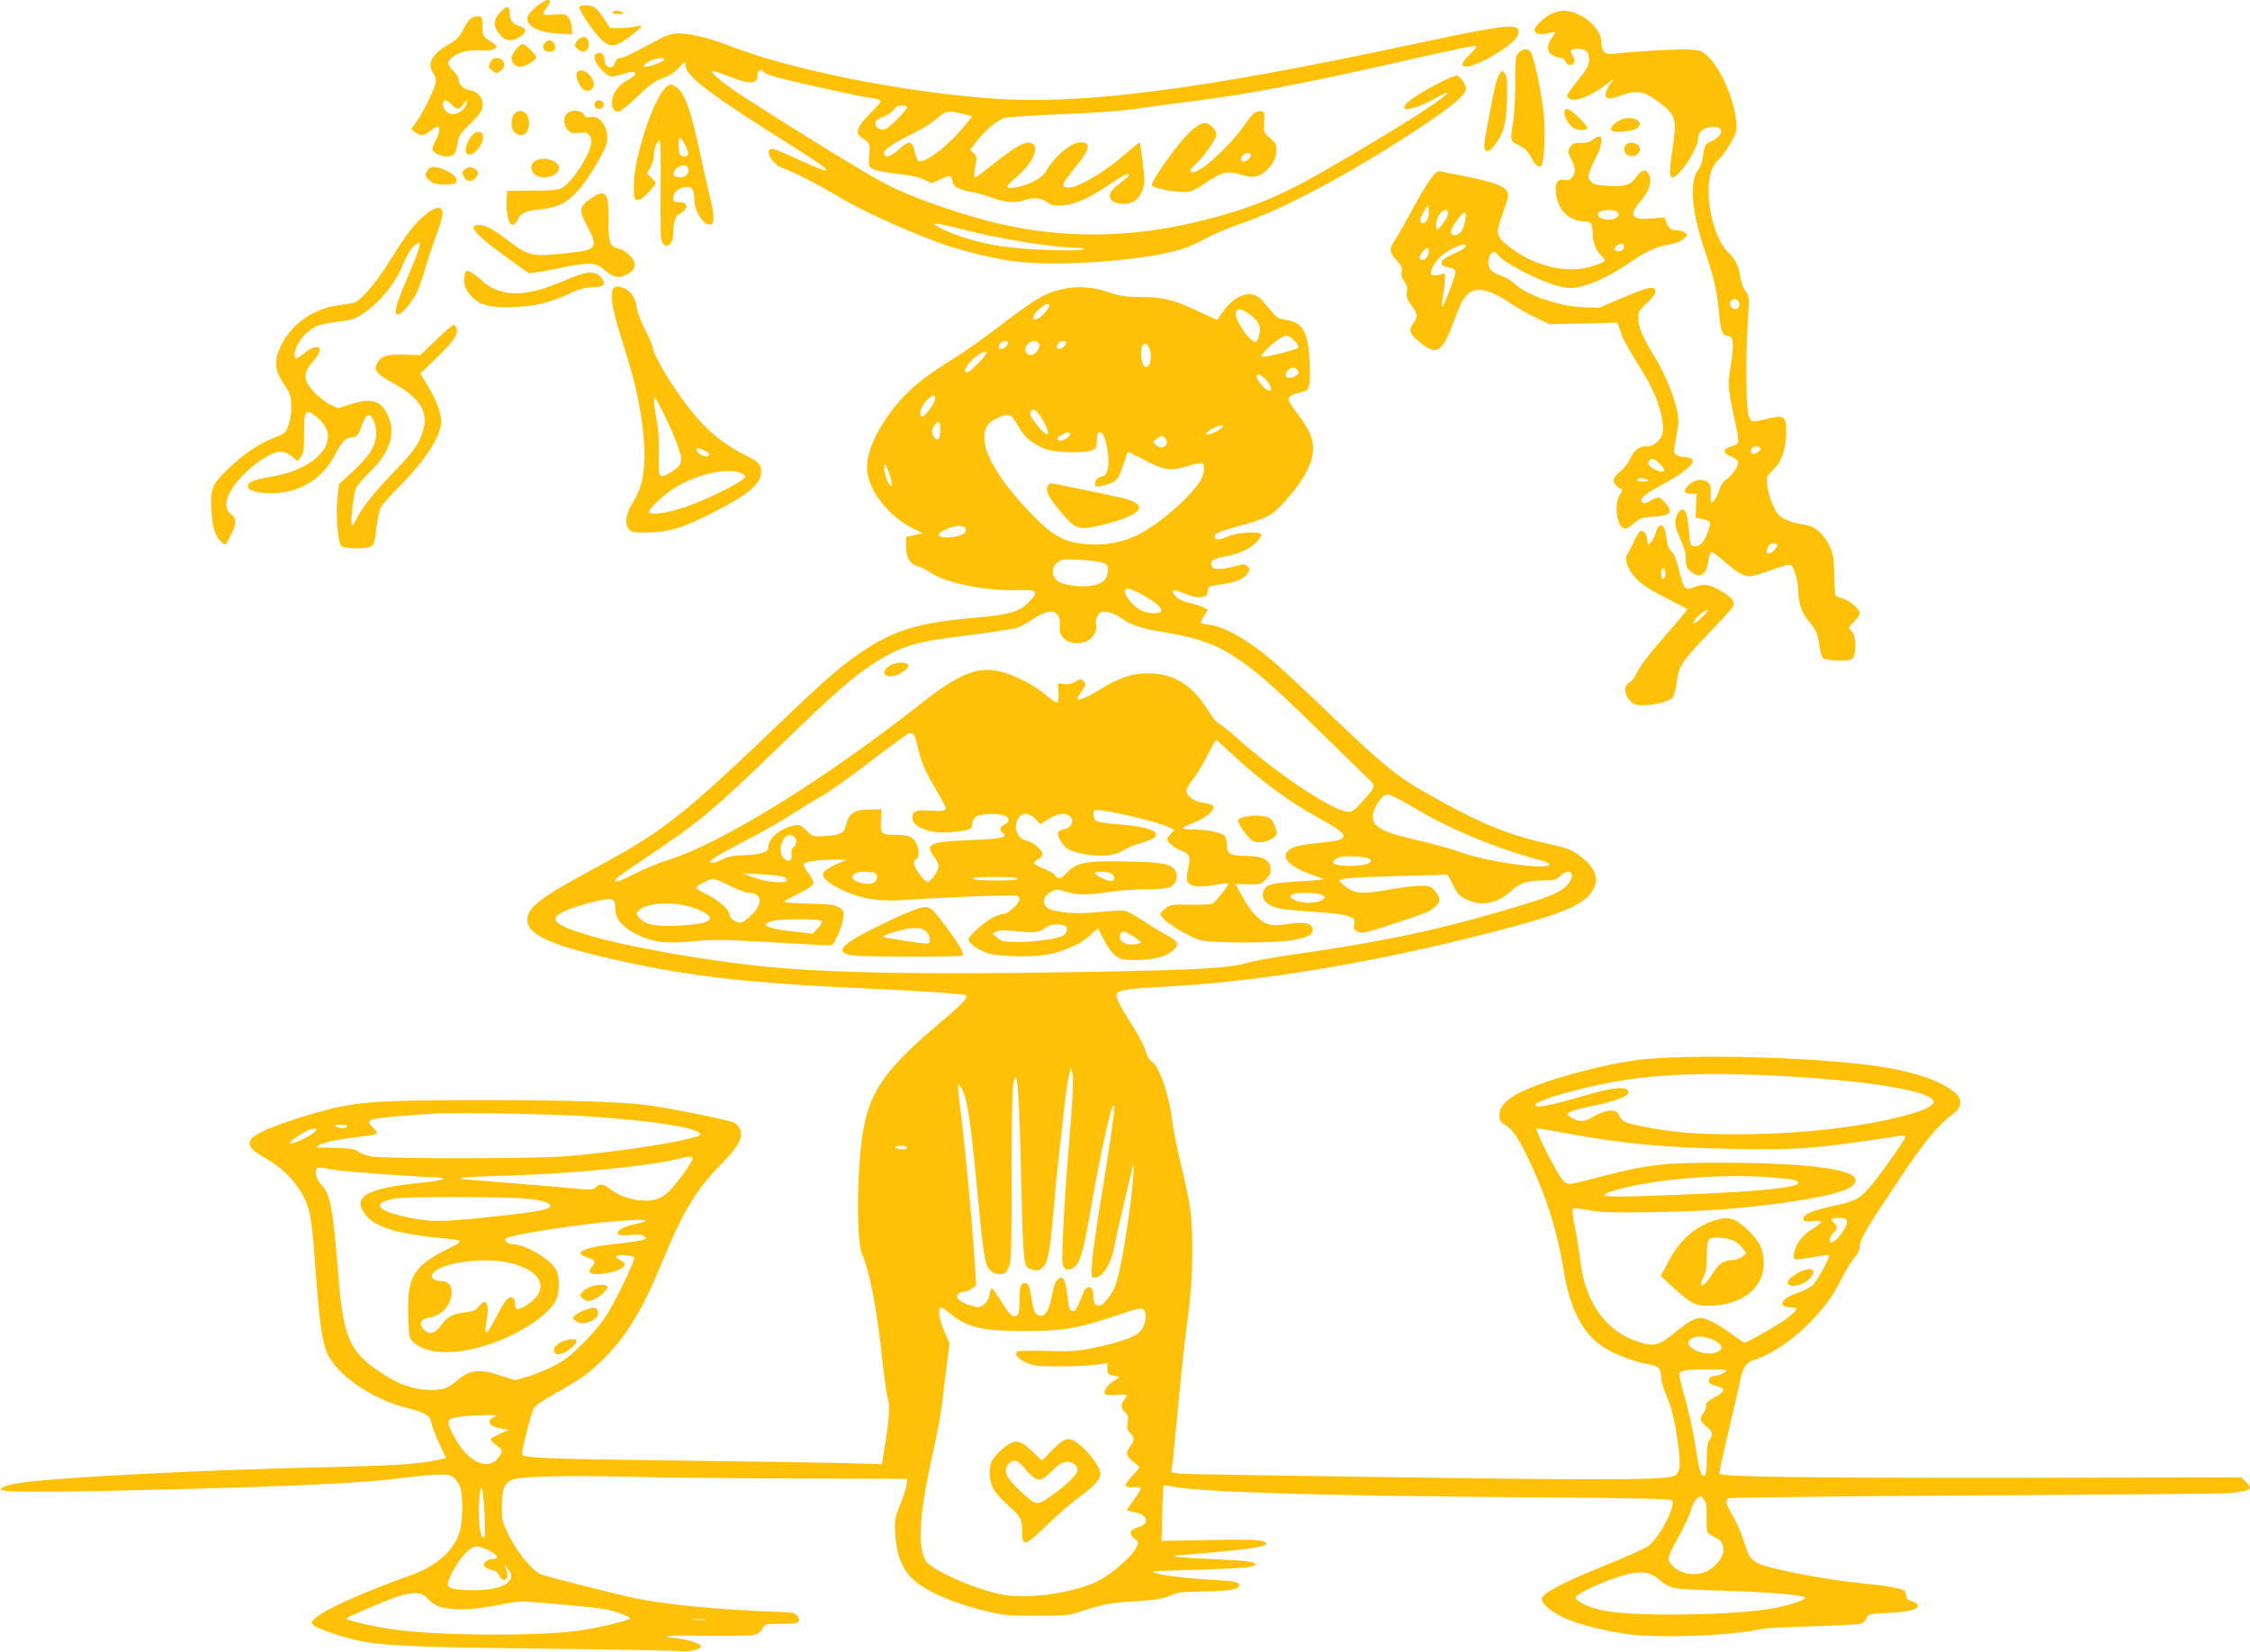 <?xml version="1.0" standalone="no"?>
<!DOCTYPE svg PUBLIC "-//W3C//DTD SVG 20010904//EN"
 "http://www.w3.org/TR/2001/REC-SVG-20010904/DTD/svg10.dtd">
<svg version="1.0" xmlns="http://www.w3.org/2000/svg"
 width="1280pt" height="940pt" viewBox="0 0 1280 940"
 preserveAspectRatio="xMidYMid meet">
<g transform="translate(0,940) scale(0.1,-0.1)"
fill="#ffc107" stroke="none">
<path d="M3080 9383 c-48 -32 -80 -67 -80 -88 0 -49 71 -82 190 -87 l65 -3 -2
39 c-2 22 -11 48 -20 59 -16 17 -27 19 -80 14 -69 -7 -75 -1 -43 40 34 44 18
59 -30 26z"/>
<path d="M3296 9361 c-8 -13 87 -153 129 -190 54 -47 82 -40 191 47 44 35 43
42 -3 31 -21 -5 -61 -9 -90 -9 l-52 0 -35 54 c-19 30 -44 60 -55 65 -24 13
-78 14 -85 2z"/>
<path d="M2848 9333 c-46 -50 -45 -85 5 -140 25 -28 62 -29 105 -3 40 25 39
50 -3 62 -38 10 -55 33 -55 75 0 41 -17 43 -52 6z"/>
<path d="M3485 9330 c-4 -6 9 -10 32 -10 28 0 34 3 23 10 -20 13 -47 13 -55 0z"/>
<path d="M8825 9321 c-38 -17 -95 -72 -95 -91 0 -22 29 -31 70 -20 23 6 44 9
46 7 2 -2 -4 -15 -14 -28 -44 -57 -30 -103 34 -115 24 -4 38 -13 41 -25 6 -23
41 -25 49 -4 4 8 -1 26 -10 40 -19 28 -9 38 36 37 41 -1 58 -19 58 -61 0 -26
-10 -49 -35 -81 -101 -130 -97 -123 -81 -138 29 -29 127 9 230 89 l29 23 -28
-42 c-29 -44 -28 -72 3 -72 10 0 44 9 76 21 78 27 120 19 195 -36 106 -78 113
-102 86 -270 -19 -116 -19 -165 -1 -165 38 0 146 164 146 221 0 35 22 57 65
65 87 16 89 -47 3 -84 -27 -11 -32 -22 -42 -94 -2 -20 -15 -51 -27 -67 -49
-66 -35 -237 37 -449 56 -167 71 -231 83 -360 10 -108 18 -129 54 -134 30 -4
33 -53 12 -175 -17 -101 -16 -117 25 -310 28 -129 27 -130 -20 -143 -50 -13
-52 -36 -5 -56 20 -8 38 -21 41 -28 8 -22 -21 -70 -60 -100 -23 -17 -39 -40
-46 -66 -9 -34 -33 -70 -46 -70 -2 0 -3 23 -2 51 2 40 -2 54 -17 65 -30 22
-72 17 -106 -14 -37 -33 -32 -52 13 -52 l30 0 -3 -67 -4 -68 43 -9 c46 -11 48
-16 30 -67 -20 -60 -47 -90 -77 -87 -25 3 -26 6 -32 78 -8 99 -17 130 -38 130
-21 0 -41 -39 -41 -78 0 -15 14 -56 30 -90 20 -43 30 -79 30 -111 0 -36 5 -52
23 -68 54 -50 93 -31 105 53 4 26 12 49 18 51 6 2 33 -16 60 -40 72 -65 123
-97 155 -97 16 0 72 16 126 36 69 26 101 34 112 27 18 -11 41 -92 41 -146 0
-63 20 -124 54 -164 46 -54 57 -77 66 -145 5 -34 14 -66 20 -72 15 -15 147
-21 164 -7 33 27 26 149 -9 169 -12 6 -8 14 20 42 19 19 35 42 35 51 0 23 -62
76 -99 84 -17 4 -34 12 -38 18 -4 6 -8 59 -8 117 -1 86 -6 115 -24 157 -32 73
-86 120 -148 128 -73 10 -131 34 -151 63 -27 39 -50 103 -58 160 -6 49 -5 51
34 89 47 45 73 118 74 213 1 86 -12 99 -89 81 -113 -26 -108 -26 -124 11 -17
39 -19 334 -5 546 9 129 8 134 -13 163 -12 16 -26 54 -31 84 -10 63 -28 101
-65 135 -64 59 -115 216 -115 350 0 95 18 147 65 190 15 14 43 54 62 88 33 59
35 68 30 125 -12 122 -86 293 -158 363 -37 36 -44 39 -111 42 -66 4 -327 -11
-424 -24 -52 -7 -74 12 -74 66 0 53 -49 116 -119 152 -62 33 -109 35 -166 9z
m1064 -1635 c17 -20 2 -48 -23 -44 -24 3 -34 37 -14 49 18 12 24 11 37 -5z
m126 -835 c8 -14 -37 -43 -48 -32 -15 15 0 41 22 41 11 0 22 -4 26 -9z m95
-553 c0 -16 -31 -48 -47 -48 -16 0 -17 14 -3 41 12 21 50 26 50 7z"/>
<path d="M2683 9298 c-12 -6 -33 -35 -47 -64 -22 -45 -35 -59 -89 -90 -89 -51
-120 -110 -82 -160 8 -10 15 -30 15 -45 0 -29 -63 -162 -109 -229 l-31 -45 21
-17 c29 -24 52 -22 87 7 17 14 35 25 41 25 17 0 13 -36 -9 -77 -11 -21 -20
-43 -20 -50 0 -21 43 -43 82 -43 43 0 51 12 63 85 5 32 18 51 65 95 32 30 64
68 70 84 19 51 -9 100 -64 112 -40 8 -66 31 -66 59 0 12 -13 34 -30 50 -37 36
-38 58 -2 83 39 29 89 39 157 35 42 -3 66 0 79 10 18 13 16 15 -25 43 -43 29
-44 31 -44 85 0 47 -3 54 -20 56 -11 1 -30 -3 -42 -9z m-113 -493 c30 -32 43
-31 65 1 20 32 30 26 14 -9 -11 -25 -47 -47 -76 -47 -25 0 -53 30 -53 57 0 30
21 29 50 -2z"/>
<path d="M8407 9224 c-71 -13 -235 -47 -365 -75 -1212 -259 -1880 -346 -2392
-310 -512 36 -1165 167 -1501 301 -103 41 -225 70 -294 70 -28 0 -62 -10 -101
-31 -169 -90 -208 -109 -225 -109 -11 0 -22 -8 -26 -17 -3 -10 -10 -24 -16
-30 -14 -18 -47 3 -47 30 0 32 -15 50 -36 45 -33 -6 -28 -43 11 -87 46 -50 61
-55 115 -36 92 32 116 9 35 -34 -67 -35 -104 -121 -72 -165 19 -26 43 -12 143
84 61 58 93 82 133 95 34 11 66 31 92 58 39 41 39 41 39 14 0 -59 147 -170
604 -456 247 -155 262 -182 43 -81 -72 34 -139 62 -151 63 -53 5 -6 -88 56
-109 60 -20 213 -99 337 -174 113 -67 340 -171 533 -244 148 -55 350 -104 483
-117 266 -26 734 13 930 77 27 10 86 36 130 60 44 23 134 61 200 84 244 83
630 290 1015 545 180 119 260 186 260 220 0 25 -35 75 -54 75 -20 0 -154 -67
-227 -115 -139 -90 -54 -104 103 -16 114 64 90 33 -47 -59 -134 -90 -517 -319
-690 -413 -202 -110 -401 -182 -667 -241 -385 -86 -772 -80 -1143 18 -193 52
-415 130 -550 196 -103 50 -489 286 -843 515 -102 66 -180 131 -170 140 3 3
46 -10 96 -30 124 -48 162 -45 162 12 0 23 23 32 35 13 3 -5 29 -16 58 -25 67
-20 423 -100 507 -115 125 -21 122 -12 41 -94 -81 -84 -90 -114 -43 -143 40
-26 43 -33 37 -90 -3 -28 -2 -58 1 -67 8 -21 53 -33 168 -46 64 -7 115 -18
143 -32 l43 -21 51 23 c43 20 52 22 60 10 5 -8 9 -20 9 -26 0 -23 40 -45 100
-55 34 -5 90 -21 123 -34 64 -26 137 -32 182 -15 49 18 99 15 132 -10 26 -19
40 -22 90 -18 71 5 145 38 264 118 50 33 95 60 100 60 21 0 6 -20 -40 -53 -57
-42 -71 -70 -45 -98 20 -22 85 -26 124 -6 33 16 60 72 60 121 0 39 -21 207
-27 215 -1 2 -37 -27 -80 -64 -163 -143 -353 -236 -353 -173 0 8 27 47 61 88
91 111 100 150 35 150 -53 0 -152 -84 -197 -167 -11 -19 -37 -40 -73 -58 -60
-29 -146 -45 -146 -27 0 6 25 32 56 58 99 84 136 185 71 192 -35 4 -84 -25
-207 -122 -52 -42 -99 -76 -103 -76 -8 0 -2 61 9 102 3 9 -4 25 -16 36 l-20
19 28 39 c47 64 126 132 168 143 22 6 165 15 319 21 169 6 334 18 415 29 74
11 227 32 340 46 331 42 600 94 1195 228 358 81 415 92 415 82 0 -4 -18 -25
-40 -46 -52 -50 -53 -74 -5 -66 76 12 255 123 277 172 28 62 -18 68 -225 29z
m-4627 -163 c0 -9 -83 -41 -107 -41 -22 0 -4 21 31 36 36 15 76 18 76 5z
m1380 -270 c0 -18 -103 -121 -126 -127 -28 -7 -54 10 -54 36 0 12 15 24 45 35
24 10 51 28 60 41 11 16 25 24 45 24 17 0 30 -4 30 -9z m333 -43 l38 -9 -33
-42 c-89 -114 -232 -227 -271 -214 -7 2 -17 26 -23 53 -13 64 -33 67 -89 15
-48 -44 -85 -54 -85 -22 0 22 56 59 172 116 43 20 97 54 121 75 58 52 70 54
170 28z m-22 -652 c220 -57 522 -105 659 -106 30 0 40 -3 31 -9 -20 -13 -319
-3 -444 15 -130 18 -255 53 -351 98 -93 45 -63 45 105 2z"/>
<path d="M3287 9172 c-22 -25 -21 -38 5 -56 39 -27 71 9 52 58 -8 21 -37 20
-57 -2z"/>
<path d="M3102 9158 c-29 -29 -4 -61 41 -50 30 7 14 62 -18 62 -6 0 -16 -5
-23 -12z"/>
<path d="M2936 9119 c-14 -17 -26 -37 -26 -45 0 -30 21 -54 47 -54 30 0 93 36
93 54 0 15 -62 76 -77 76 -6 0 -23 -14 -37 -31z"/>
<path d="M8640 9100 c-18 -18 -20 -33 -20 -172 0 -84 -5 -182 -11 -218 -19
-113 -19 -112 31 -136 33 -16 51 -33 71 -70 29 -55 53 -67 63 -32 14 54 18
191 7 293 -12 110 -52 299 -71 336 -14 25 -45 24 -70 -1z"/>
<path d="M2788 9044 c-11 -23 -10 -29 11 -45 21 -17 26 -18 45 -6 41 27 27 77
-20 77 -17 0 -28 -9 -36 -26z"/>
<path d="M3287 8993 c-21 -21 10 -98 44 -108 29 -9 53 16 46 47 -12 47 -67 84
-90 61z"/>
<path d="M8527 8973 c-16 -29 -28 -84 -67 -296 -17 -89 -20 -121 -11 -130 17
-17 41 2 77 61 36 59 46 118 48 264 1 78 -2 101 -16 114 -15 15 -17 14 -31
-13z"/>
<path d="M3783 8898 c-74 -81 -176 -398 -177 -548 -1 -79 1 -85 20 -88 14 -2
34 12 62 42 23 25 42 49 42 54 0 5 -11 19 -25 32 l-25 23 20 34 c11 19 20 49
20 68 0 38 18 85 33 85 5 0 7 -113 5 -283 -2 -230 0 -287 11 -300 30 -36 61
-4 61 63 0 49 16 100 32 100 4 0 17 9 28 20 27 27 16 50 -26 50 -29 0 -34 3
-34 23 0 30 27 55 67 63 37 7 53 -14 53 -71 0 -68 58 -155 94 -142 23 9 20 55
-10 177 -14 58 -39 168 -55 245 -50 233 -84 326 -131 359 -30 21 -41 20 -65
-6z m118 -329 c21 -43 19 -59 -11 -59 -22 0 -30 19 -30 71 0 48 12 44 41 -12z
m13 -125 c10 -27 -12 -54 -45 -54 -40 0 -50 27 -20 52 28 22 57 23 65 2z"/>
<path d="M3384 8815 c-4 -9 -2 -21 4 -27 16 -16 47 -5 47 17 0 26 -42 34 -51
10z"/>
<path d="M8900 8757 c0 -24 23 -64 50 -84 19 -16 80 -17 80 -2 0 18 -95 109
-114 109 -10 0 -16 -8 -16 -23z"/>
<path d="M2927 8752 c-23 -25 -22 -85 1 -105 39 -36 82 -9 82 52 0 61 -48 91
-83 53z"/>
<path d="M3226 8754 c-23 -22 -20 -70 5 -95 18 -18 29 -20 65 -15 38 5 46 3
59 -18 13 -20 13 -28 1 -70 -18 -58 -87 -166 -133 -206 -37 -33 -45 -34 -223
-35 l-115 0 -3 -57 c-4 -69 13 -138 33 -138 8 0 21 13 30 30 21 40 42 49 135
60 98 11 143 34 206 103 54 59 140 198 162 261 26 77 -25 172 -86 160 -24 -5
-32 -2 -41 15 -14 26 -72 29 -95 5z"/>
<path d="M7138 8759 c-10 -5 -36 -36 -57 -68 -79 -116 -247 -271 -293 -271
-27 0 -22 12 23 55 50 49 109 137 109 162 0 24 -40 63 -64 63 -34 0 -85 -41
-147 -118 -78 -96 -161 -222 -156 -236 5 -14 97 -35 167 -38 52 -3 60 0 144
55 98 63 119 67 205 41 62 -18 88 -14 131 22 40 34 62 78 62 122 0 28 -7 41
-36 66 -36 30 -37 33 -34 91 3 54 1 60 -17 62 -11 2 -28 -2 -37 -8z m-23 -238
c7 -12 -22 -41 -41 -41 -17 0 -18 22 -2 38 14 14 35 16 43 3z"/>
<path d="M9206 8711 c-39 -26 -52 -49 -31 -57 29 -11 125 2 143 20 43 43 -54
76 -112 37z"/>
<path d="M2688 8633 c-41 -47 -52 -113 -19 -113 39 0 92 77 77 115 -7 20 -39
19 -58 -2z"/>
<path d="M9064 8607 c-21 -16 -40 -21 -71 -20 -36 1 -46 -3 -60 -23 -15 -24
-15 -28 5 -68 26 -51 27 -74 7 -103 -12 -17 -22 -21 -43 -17 -41 8 -56 -15
-50 -76 9 -94 76 -160 162 -160 37 0 46 -12 46 -63 0 -51 18 -102 45 -127 14
-13 25 -27 25 -30 0 -13 -77 -41 -135 -49 -139 -19 -309 37 -432 144 -52 45
-54 62 -13 173 17 46 30 91 30 101 0 46 -65 73 -260 111 -58 11 -115 22 -127
25 -27 6 -66 -48 -168 -235 -37 -69 -79 -141 -92 -160 -31 -47 -29 -66 12
-111 28 -31 34 -45 29 -65 -5 -18 0 -34 14 -54 15 -20 20 -37 16 -61 -5 -27 1
-43 25 -76 37 -50 38 -65 10 -104 -26 -37 -19 -60 34 -103 108 -88 131 -69
222 178 53 144 132 153 308 34 32 -22 93 -56 135 -76 l77 -37 140 3 c77 1 164
3 193 5 l53 2 18 -51 c16 -50 31 -76 140 -253 59 -97 101 -219 101 -292 0 -42
-5 -55 -29 -80 -21 -20 -39 -29 -63 -29 -45 0 -71 -20 -96 -74 -12 -24 -37
-57 -57 -71 -19 -15 -35 -36 -35 -45 0 -19 21 -45 42 -52 9 -3 7 -12 -7 -34
-35 -53 -17 -183 27 -192 9 -2 33 12 54 30 33 30 45 34 112 38 90 6 109 23 76
66 -11 15 -27 32 -36 37 -15 10 -22 9 -68 -18 -18 -10 -28 -11 -37 -3 -21 17
14 48 119 103 93 49 168 107 168 130 0 15 -22 25 -54 25 -12 0 -30 6 -40 13
-17 13 -17 17 0 102 15 76 16 97 5 149 -18 84 -72 215 -125 301 -67 106 -96
174 -96 223 0 39 5 47 50 89 35 32 50 53 48 67 -5 32 -42 24 -190 -40 l-133
-56 -95 4 c-139 7 -318 70 -387 136 -17 17 -50 36 -72 43 -22 7 -48 20 -58 31
-21 23 -21 74 0 95 15 15 19 14 53 -21 43 -44 230 -138 327 -163 56 -15 74
-16 124 -5 78 16 180 66 296 145 91 63 146 86 238 101 19 4 46 16 59 28 22 20
22 22 4 35 -10 7 -29 13 -43 13 -35 0 -48 10 -61 44 l-11 29 -71 -6 c-119 -10
-136 16 -63 101 48 57 64 108 46 148 -15 35 -44 30 -72 -13 -30 -46 -67 -57
-168 -50 -61 3 -78 8 -92 26 -16 19 -16 26 -4 59 7 20 25 59 39 86 26 49 34
100 17 110 -5 3 -21 -4 -37 -17z m-944 -457 c-13 -25 -40 -27 -40 -2 0 9 10
33 22 52 l23 35 3 -32 c2 -18 -2 -41 -8 -53z m106 5 c-11 -19 -27 -42 -37 -51
-18 -16 -19 -16 -19 20 0 44 43 97 63 77 8 -8 7 -20 -7 -46z m978 35 c16 -16
-14 -40 -53 -40 -35 0 -61 14 -61 32 0 25 90 32 114 8z m-868 -40 c-8 -49 -24
-78 -49 -86 -28 -9 -41 9 -27 37 21 40 60 89 72 89 7 0 8 -14 4 -40z m901
-164 c-7 -17 -42 -22 -52 -7 -8 14 37 43 48 32 5 -5 7 -17 4 -25z m-899 12
c-2 -7 -22 -21 -44 -31 -77 -35 -89 -43 -92 -60 -4 -17 2 -21 51 -31 18 -4 27
-13 27 -26 0 -23 -70 -203 -77 -196 -2 2 0 30 6 62 6 32 11 73 11 92 l0 35
-40 -7 c-32 -5 -40 -3 -40 9 0 23 25 67 52 92 54 50 156 93 146 61z m-210 -34
c-4 -32 -32 -54 -48 -38 -7 7 -4 19 10 37 27 34 42 34 38 1z m1313 -1202 c38
-34 33 -57 -9 -41 -43 16 -64 40 -51 56 16 19 25 17 60 -15z m-71 -92 c11 -7
5 -10 -23 -10 -23 0 -36 4 -32 10 8 13 35 13 55 0z"/>
<path d="M9252 8578 c-28 -28 -3 -72 39 -66 30 4 47 33 33 56 -14 21 -55 27
-72 10z"/>
<path d="M3050 8487 c-32 -16 -37 -50 -11 -76 40 -40 141 -15 141 34 0 40 -83
67 -130 42z"/>
<path d="M2428 8424 c-11 -24 -9 -29 15 -50 23 -20 39 -24 88 -24 44 0 61 4
65 15 8 21 -14 45 -61 66 -59 27 -93 25 -107 -7z"/>
<path d="M2645 8436 c-17 -12 -18 -18 -7 -40 13 -29 43 -34 66 -10 21 21 20
41 -3 54 -26 13 -33 13 -56 -4z"/>
<path d="M3361 8270 c-67 -49 -69 -64 -22 -154 67 -126 58 -139 -109 -156
-209 -22 -216 -20 -345 75 -83 63 -125 85 -159 85 -69 0 -26 -52 149 -179 66
-48 125 -90 131 -94 7 -4 76 7 155 23 193 40 224 39 276 -4 52 -45 82 -52 124
-30 40 20 49 31 49 62 0 30 -50 78 -91 87 -50 11 -59 38 -57 161 3 158 -17
184 -101 124z"/>
<path d="M2424 8182 c-61 -48 -110 -111 -210 -272 -82 -131 -166 -226 -205
-234 -13 -2 -54 -8 -91 -14 -139 -21 -260 -107 -319 -228 -42 -86 -38 -141 17
-221 32 -47 39 -65 41 -117 2 -40 -3 -79 -14 -111 -17 -48 -21 -51 -86 -77
-90 -36 -166 -88 -259 -176 -93 -89 -102 -112 -95 -236 5 -96 22 -149 56 -180
25 -23 22 -25 55 41 33 66 33 92 -1 118 -54 44 -20 137 88 239 75 71 151 116
198 116 17 0 43 -11 62 -27 l32 -27 18 23 c16 19 19 41 19 130 0 136 6 145 62
106 24 -17 51 -48 62 -69 54 -111 -82 -238 -298 -276 -111 -19 -146 -33 -146
-54 0 -22 22 -33 83 -40 177 -20 336 64 412 215 34 67 62 99 89 99 34 0 47 14
65 71 11 31 25 55 34 57 22 5 47 -48 47 -100 -1 -72 -32 -126 -126 -214 l-86
-80 -9 -85 c-9 -92 3 -242 22 -265 15 -19 148 -19 173 -1 14 10 20 35 27 100
5 48 16 101 25 118 8 17 55 71 104 119 148 147 240 290 240 372 0 48 -30 127
-79 208 l-40 65 99 95 c95 92 120 130 106 165 -3 8 -10 15 -17 15 -6 0 -51
-38 -99 -85 l-89 -86 -93 3 c-101 3 -134 -9 -156 -56 -16 -35 5 -57 102 -110
138 -76 191 -156 166 -254 -19 -76 -49 -122 -144 -221 -128 -132 -201 -222
-231 -281 -14 -27 -28 -50 -32 -50 -12 0 7 181 23 213 9 18 45 59 79 92 110
106 147 215 105 313 -41 95 -92 112 -220 70 l-67 -21 -46 22 c-25 12 -66 44
-91 71 -62 67 -64 107 -5 173 70 80 36 114 -49 48 -41 -33 -51 -37 -54 -23
-13 52 55 148 126 177 18 8 73 19 122 25 75 9 97 16 139 45 100 68 189 179
229 283 15 38 40 82 56 97 59 56 51 19 -41 -197 -59 -137 -71 -188 -45 -188
22 0 86 77 111 134 12 28 33 87 45 131 12 44 40 127 62 185 21 58 38 116 36
130 -5 39 -38 36 -94 -8z"/>
<path d="M2646 7844 c-18 -46 3 -105 53 -147 44 -37 117 -51 235 -44 121 7
194 25 300 74 58 27 94 37 133 38 68 1 84 15 56 52 -33 45 -82 43 -206 -11
-176 -77 -290 -93 -390 -56 -29 11 -67 34 -83 51 -25 26 -73 59 -87 59 -3 0
-8 -7 -11 -16z"/>
<path d="M3484 7744 c-11 -44 3 -117 55 -281 59 -188 84 -285 105 -413 39
-242 28 -393 -38 -500 -44 -70 -54 -121 -32 -155 15 -23 22 -25 96 -25 128 0
203 21 372 106 207 104 288 170 288 236 0 46 -11 58 -84 95 -149 75 -244 158
-361 317 -81 110 -164 253 -171 295 -3 20 -24 68 -45 108 -21 39 -41 91 -45
115 -9 60 -29 95 -64 113 -44 23 -69 19 -76 -11z m366 -866 c39 -103 35 -122
-30 -163 -70 -44 -76 -38 -72 95 3 77 -1 142 -12 199 -9 46 -16 97 -15 115 0
26 7 17 48 -64 27 -52 63 -134 81 -182z m162 -44 c23 -12 27 -19 19 -27 -13
-13 -61 8 -69 31 -5 16 13 15 50 -4z m203 -126 c14 -6 25 -15 25 -19 0 -25
-233 -141 -366 -182 -90 -29 -175 -38 -181 -21 -6 17 84 101 151 141 126 77
298 114 371 81z"/>
<path d="M6073 7760 c-123 -22 -166 -47 -420 -241 -76 -58 -196 -141 -267
-184 -143 -89 -240 -173 -314 -273 -101 -136 -149 -257 -138 -346 13 -113 120
-249 248 -316 l67 -35 -47 -10 -47 -10 0 -57 c0 -64 25 -101 73 -113 15 -3 46
-19 68 -35 78 -55 316 -104 484 -98 124 4 134 -5 71 -70 -53 -55 -106 -69
-316 -88 -302 -27 -440 -68 -611 -179 -119 -77 -219 -162 -445 -379 -603 -577
-699 -653 -1104 -871 -303 -164 -375 -219 -375 -289 0 -86 135 -146 513 -230
416 -93 741 -130 1422 -161 334 -15 554 -31 562 -39 12 -12 -28 -54 -140 -148
-302 -253 -398 -382 -441 -592 -40 -193 -48 -649 -12 -731 44 -102 85 -315
115 -600 11 -104 26 -205 32 -224 13 -37 8 -119 -18 -274 l-16 -98 -231 6
c-127 3 -576 10 -998 15 -714 9 -818 14 -818 37 0 34 55 243 69 263 9 14 60
48 112 77 152 84 201 119 283 201 133 132 225 285 337 560 111 272 189 402
326 541 103 105 132 157 114 204 -7 17 -24 34 -44 42 -35 14 -343 77 -467 94
-147 21 -452 31 -941 31 -654 0 -746 -8 -999 -83 -237 -71 -340 -120 -340
-161 0 -27 14 -41 100 -92 107 -63 191 -159 227 -258 22 -62 31 -130 48 -371
22 -306 40 -428 73 -489 66 -122 257 -250 442 -296 111 -28 137 -44 145 -89 4
-20 24 -73 45 -117 l38 -82 -60 -12 c-118 -23 -239 -30 -673 -40 -628 -14
-1363 -51 -1640 -81 -54 -6 -115 -17 -135 -26 -31 -14 -33 -16 -15 -23 31 -13
323 -11 960 5 742 19 1133 39 1320 66 39 5 113 13 165 16 87 5 97 3 122 -16
15 -12 32 -39 38 -59 15 -54 12 -191 -5 -249 -32 -107 -132 -195 -282 -248
-269 -96 -485 -193 -537 -241 -29 -27 -29 -28 -8 -44 25 -20 157 -65 250 -85
147 -30 303 -37 1032 -46 410 -4 766 -11 791 -14 52 -8 132 10 126 28 -5 16
-69 37 -132 44 -120 14 -59 19 162 15 131 -2 254 0 273 5 23 6 40 19 48 36 13
26 15 27 106 27 100 0 118 9 91 46 -10 15 -29 19 -92 21 -379 14 -687 45 -868
87 -171 40 -469 116 -498 128 -45 17 -132 122 -179 215 -41 82 -43 90 -43 172
0 97 15 134 62 152 49 18 287 24 655 16 199 -5 639 -9 976 -10 l614 -2 -5 -35
c-2 -20 -19 -71 -37 -115 -30 -74 -32 -87 -27 -165 5 -94 30 -171 72 -226 59
-77 215 -153 422 -206 121 -30 138 -32 308 -32 169 0 185 1 260 26 117 40 163
48 315 57 107 7 147 14 185 31 42 19 68 22 200 25 143 2 195 11 195 35 0 18
-26 23 -163 31 -152 9 -293 27 -317 40 -18 10 -50 8 275 18 247 8 295 13 295
31 0 14 -63 21 -258 29 -106 5 -196 11 -199 15 -4 3 1 6 10 6 44 0 380 32 432
41 83 15 98 24 60 39 -22 9 -106 11 -303 7 l-274 -5 4 153 c1 84 6 156 9 160
4 3 26 1 50 -4 137 -30 822 -52 1926 -60 663 -4 905 -9 914 -18 24 -24 -54
-185 -124 -253 -15 -15 -116 -61 -247 -114 -252 -102 -363 -160 -368 -192 -5
-32 68 -89 157 -123 91 -34 225 -66 341 -81 186 -23 578 -7 750 30 25 6 158
13 295 16 138 4 260 11 273 15 12 5 26 19 31 32 9 23 15 24 123 29 120 6 168
18 168 42 0 9 -14 19 -32 24 -23 6 -33 14 -33 28 -1 10 -4 24 -8 30 -8 14 -96
30 -247 45 -202 19 -527 82 -590 114 -40 21 -56 45 -79 125 -13 41 -40 105
-62 142 -43 74 -47 92 -21 103 9 4 652 11 1427 16 776 4 1421 10 1435 13 14 3
42 8 63 11 43 7 47 22 12 55 l-24 23 -1323 -2 c-1180 -1 -1628 5 -1646 23 -3
3 18 102 46 219 28 116 59 248 67 291 20 96 35 121 83 137 148 48 329 196 439
359 17 25 47 77 67 117 19 40 49 87 66 106 17 20 30 46 30 61 0 41 29 92 208
361 161 242 234 330 325 398 50 37 52 83 6 122 -67 56 -185 101 -354 134 -323
64 -1179 91 -1483 45 -131 -19 -352 -74 -485 -120 -194 -68 -267 -120 -267
-190 0 -28 6 -38 30 -53 45 -27 76 -72 140 -206 98 -204 161 -406 196 -625 36
-230 116 -375 248 -449 64 -36 176 -76 238 -85 53 -8 68 -25 68 -76 0 -17 13
-62 29 -98 32 -72 54 -167 70 -302 14 -107 7 -144 -27 -159 -56 -26 -482 -25
-2439 6 -422 6 -423 6 -418 27 3 12 14 118 25 236 36 381 49 502 71 660 25
183 30 445 10 590 -7 52 -31 167 -53 255 -21 88 -44 198 -49 245 -17 148 -75
316 -117 339 -12 7 -27 32 -36 64 -8 29 -47 101 -85 160 -69 107 -89 153 -74
168 15 15 103 27 243 33 549 27 1200 134 1890 312 400 103 519 153 571 238 40
65 15 129 -76 198 -40 30 -69 42 -145 59 -243 53 -388 110 -645 251 -244 134
-294 173 -660 523 -121 116 -252 238 -292 272 -141 120 -272 196 -364 208 -27
4 -49 9 -49 12 0 3 9 21 20 39 l21 33 -23 14 c-13 8 -48 19 -79 26 -35 7 -65
21 -79 36 -36 38 -16 47 45 19 35 -16 68 -24 92 -22 33 3 39 7 43 33 5 28 8
30 65 38 90 12 136 29 159 60 19 25 19 28 4 44 -16 15 -21 15 -81 -1 -78 -21
-120 -18 -125 8 -6 28 9 37 88 52 40 7 92 25 115 39 47 27 88 72 79 86 -10 17
-137 9 -183 -11 -51 -24 -81 -26 -81 -5 0 20 23 30 149 65 141 38 174 55 236
121 115 123 175 231 175 317 0 62 -21 107 -91 201 -27 35 -49 70 -49 76 0 19
21 32 62 40 56 11 62 24 60 133 -4 203 -34 266 -132 281 -56 9 -53 7 -133 105
-63 79 -165 45 -247 -82 l-15 -23 -109 50 c-140 66 -201 81 -326 81 -82 0
-116 5 -177 25 -87 30 -167 38 -240 25z m-103 -99 c0 -14 -40 -60 -62 -72 -39
-21 -42 7 -3 45 33 34 65 47 65 27z m1130 -43 c53 -36 74 -71 66 -110 -12 -62
-21 -67 -59 -30 -35 34 -77 107 -77 134 0 34 25 36 70 6z m264 -157 c16 -16
25 -34 22 -39 -6 -11 -168 -52 -202 -52 -14 0 -9 9 21 41 45 47 92 79 116 79
8 0 28 -13 43 -29z m-1630 -10 c3 -4 -3 -16 -14 -26 -26 -23 -52 -6 -30 20 14
17 36 20 44 6z m174 -3 c12 -12 0 -46 -22 -60 -38 -26 -72 18 -40 53 19 21 44
25 62 7z m156 3 c3 -4 -3 -16 -14 -26 -26 -23 -52 -6 -30 20 14 17 36 20 44 6z
m483 -67 c5 -46 -17 -87 -37 -67 -19 17 -25 100 -10 118 19 23 40 -1 47 -51z
m-937 5 c0 -7 -22 -34 -49 -60 -46 -47 -71 -60 -71 -39 0 20 34 62 69 86 40
27 51 30 51 13z m1771 -95 c11 -14 10 -18 -6 -30 -40 -30 -81 -8 -49 27 21 23
37 24 55 3z m-180 -53 c34 -35 41 -78 10 -61 -25 13 -61 59 -61 76 0 22 19 16
51 -15z m-1881 -106 c0 -33 -69 -122 -80 -104 -12 18 2 59 30 89 31 33 50 38
50 15z m594 -97 c13 -18 31 -50 40 -70 23 -57 -4 -50 -54 13 -39 50 -47 69
-33 82 12 13 22 7 47 -25z m-152 -15 c8 -10 26 -39 41 -64 28 -50 78 -89 147
-115 53 -20 220 -24 263 -6 24 10 27 17 27 57 0 33 4 45 15 45 20 0 32 -26 45
-101 14 -79 3 -142 -25 -148 -28 -5 -45 -21 -45 -42 0 -22 10 -23 68 -6 55 17
65 29 92 112 13 39 24 71 25 73 2 2 46 -20 99 -47 111 -59 146 -63 250 -31 37
12 71 18 76 15 15 -9 12 -53 -5 -89 -39 -82 -233 -255 -357 -317 -85 -43 -177
-62 -278 -56 -151 8 -213 43 -369 212 -146 158 -231 300 -231 390 0 62 19 91
74 116 51 23 69 24 88 2z m-412 -73 c0 -56 -22 -69 -42 -25 -9 19 -8 29 6 50
25 38 36 30 36 -25z m1600 15 c-23 -22 -93 -49 -88 -33 5 15 65 48 88 48 13 0
13 -2 0 -15z m-862 -37 c-8 -23 -56 -44 -69 -31 -8 8 -4 15 17 27 35 19 57 20
52 4z m542 -23 c28 -34 -18 -69 -51 -39 l-21 19 22 17 c27 22 34 22 50 3z
m-1564 -222 c7 -23 9 -45 5 -48 -12 -7 -41 68 -41 103 1 25 2 25 12 8 6 -11
17 -39 24 -63z m429 -298 c0 -14 -11 -24 -35 -32 -71 -24 -153 -8 -104 21 67
40 139 45 139 11z m785 -189 c20 -9 25 -19 23 -45 -1 -19 -10 -42 -21 -53 -38
-38 -146 -46 -240 -17 -57 18 -71 83 -25 119 25 20 35 21 133 14 58 -3 116
-12 130 -18z m236 -190 c67 -39 99 -70 89 -85 -9 -15 -69 -14 -108 3 -40 16
-97 80 -97 108 0 17 4 20 29 15 15 -3 55 -21 87 -41z m-501 -102 c9 -10 16
-30 15 -48 -3 -56 0 -67 25 -91 28 -29 89 -34 134 -10 33 16 56 64 46 95 -4
13 0 31 10 47 15 22 22 25 56 20 22 -3 56 -17 76 -33 53 -40 119 -62 259 -84
164 -27 268 -62 370 -126 127 -80 217 -157 489 -423 138 -134 268 -261 289
-282 45 -43 45 -43 -39 -136 -34 -39 -54 -53 -73 -53 -81 0 -400 211 -632 418
-44 40 -92 78 -104 84 -13 5 -39 35 -57 66 -88 144 -186 212 -321 220 -101 6
-184 -19 -303 -93 -80 -49 -125 -67 -125 -49 0 3 8 18 18 32 32 46 33 50 16
66 -15 15 -18 15 -47 -3 -22 -13 -43 -17 -65 -14 l-33 5 3 -52 c2 -33 -1 -54
-9 -57 -6 -2 -35 17 -64 43 -62 55 -187 118 -267 135 -127 26 -230 -17 -447
-188 -541 -427 -1133 -793 -1430 -885 -55 -17 -144 -54 -197 -81 -90 -47 -120
-55 -103 -27 4 6 75 56 158 112 312 207 400 281 767 637 337 327 436 413 577
499 119 72 221 103 423 127 127 15 292 39 351 51 15 3 57 25 94 50 72 47 113
55 140 28z m-795 -750 c22 -95 42 -142 106 -249 30 -50 54 -96 54 -102 0 -18
-20 -21 -92 -15 -75 5 -98 -5 -98 -43 0 -53 112 -93 224 -80 110 12 115 14
118 48 2 22 11 35 28 44 27 13 108 16 150 4 34 -10 38 -38 6 -52 -30 -14 -33
-31 -11 -49 30 -25 -5 -33 -182 -40 -234 -9 -264 -23 -208 -96 14 -18 25 -41
25 -52 0 -25 -41 -86 -61 -90 -19 -3 -79 78 -79 107 0 12 4 21 10 21 18 0 22
47 6 84 -18 43 -46 56 -124 56 -80 0 -84 5 -80 81 l3 64 -68 -1 c-84 -1 -117
-21 -132 -83 -13 -53 -28 -61 -118 -68 -72 -5 -72 -5 -109 31 -32 31 -41 35
-70 29 -78 -14 -148 -74 -148 -126 0 -26 -44 -40 -136 -43 -59 -2 -93 -8 -123
-23 -22 -12 -47 -21 -56 -21 -45 0 8 35 216 142 69 36 184 102 254 147 70 45
146 91 168 102 22 12 130 89 241 173 110 84 210 157 221 164 37 22 49 10 65
-64z m1771 -28 c171 -162 338 -286 519 -385 113 -62 145 -88 129 -107 -13 -16
-40 -21 -166 -34 -99 -9 -148 -28 -158 -61 -11 -32 37 -74 119 -105 39 -14 80
-30 91 -34 12 -4 -37 -10 -115 -14 -170 -9 -208 -18 -221 -54 -20 -53 21 -91
116 -106 22 -3 106 -10 187 -16 86 -5 161 -15 182 -24 32 -13 35 -18 30 -45
-5 -26 -3 -32 20 -43 24 -10 45 -6 174 36 215 70 230 76 262 103 37 30 38 52
4 92 -23 28 -31 31 -82 31 -32 0 -106 -9 -166 -20 -158 -29 -203 -27 -254 10
-23 17 -42 34 -42 39 0 13 86 20 361 27 l255 7 30 -59 c23 -48 38 -63 74 -81
84 -43 177 -26 255 46 50 46 95 61 188 61 59 0 71 3 93 25 47 47 88 23 54 -32
-35 -57 -97 -84 -406 -173 -388 -112 -664 -169 -1189 -245 -99 -14 -209 -34
-245 -45 -104 -30 -269 -39 -942 -51 -952 -17 -1525 -4 -1898 42 -338 41 -704
109 -895 165 -136 40 -195 69 -195 96 0 26 77 61 203 93 122 30 137 27 137
-32 0 -51 25 -90 83 -127 103 -65 191 -80 366 -62 107 11 166 10 430 -5 168
-10 318 -18 334 -19 24 0 31 7 53 58 14 31 28 76 31 98 5 38 2 44 -23 60 -23
16 -53 20 -171 22 -79 2 -143 7 -142 10 0 4 37 25 82 47 50 24 83 47 85 58 2
9 -11 35 -28 57 -18 22 -30 46 -27 54 5 14 102 26 192 25 l50 -1 -63 -29 c-34
-16 -65 -36 -69 -45 -12 -33 63 -87 177 -126 89 -30 173 -38 305 -28 166 13
604 30 621 23 8 -3 14 -12 14 -20 0 -23 -65 -83 -89 -83 -12 0 -40 -9 -63 -21
-47 -24 -138 -106 -138 -124 0 -23 59 -64 113 -80 77 -22 285 -23 365 -1 96
26 166 60 214 104 l44 40 33 -64 c42 -82 79 -113 134 -116 126 -5 211 12 258
52 42 36 35 52 -42 94 -30 16 -87 51 -128 78 -41 27 -86 51 -100 55 -14 3 -78
1 -142 -6 -113 -12 -194 -9 -271 10 -63 16 -65 78 -3 108 24 12 35 11 80 -3
63 -20 119 -20 250 -1 55 8 150 15 210 15 67 0 120 5 134 13 29 14 45 62 30
89 -22 42 -72 52 -280 56 -231 5 -283 -5 -339 -63 -39 -41 -46 -42 -68 -15
-10 11 -39 29 -67 39 -58 22 -64 33 -30 51 14 7 25 21 25 31 0 23 -55 69 -92
76 -53 11 -77 82 -42 131 22 31 60 28 94 -8 l29 -31 47 31 c52 32 90 38 119
17 27 -20 13 -65 -23 -73 -50 -12 -54 -22 -30 -66 27 -47 52 -62 136 -78 86
-17 181 -9 220 20 16 12 60 31 98 41 37 10 75 26 84 35 33 34 -46 61 -212 74
-59 4 -115 13 -123 20 -18 15 -20 60 -2 61 51 4 343 -64 411 -96 l37 -18 -21
-22 c-11 -11 -20 -26 -20 -31 0 -16 41 -49 77 -63 52 -21 57 -32 42 -105 -10
-51 -10 -68 0 -79 19 -23 69 -27 151 -13 41 8 77 12 79 10 6 -6 -71 -104 -90
-115 -11 -5 -67 -8 -128 -7 -97 3 -112 1 -137 -18 -15 -11 -29 -25 -32 -32 -9
-28 151 -133 234 -153 66 -16 408 -16 509 0 93 15 128 33 123 64 -5 34 -46 43
-137 30 -53 -8 -90 -9 -114 -2 -48 13 -104 73 -150 158 l-38 71 70 -2 c66 -2
72 0 101 27 25 24 30 36 28 65 -4 47 -49 70 -135 70 -92 0 -113 11 -113 58 0
21 -6 46 -12 55 -14 19 -103 37 -185 37 -29 0 -53 3 -53 8 0 4 27 18 60 30 73
29 128 76 111 96 -6 7 -32 16 -57 19 -50 5 -94 38 -94 70 0 10 15 37 34 59 19
22 56 82 82 134 26 52 50 94 52 94 3 0 35 -29 73 -64z m1041 -315 c208 -126
465 -233 731 -306 32 -9 55 -20 52 -25 -20 -32 -370 18 -519 75 -38 14 -135
41 -216 60 -217 49 -270 77 -270 140 0 46 53 125 84 125 13 0 75 -31 138 -69z
m-3514 -173 c17 -17 15 -43 -4 -59 -10 -8 -14 -23 -11 -42 5 -36 -16 -46 -43
-22 -24 22 -26 65 -5 105 16 31 42 39 63 18z m3274 -126 c10 -10 10 -15 -2
-22 -37 -23 -191 -23 -205 0 -6 10 14 26 40 33 36 10 154 2 167 -11z m-2818
-78 c9 -3 16 -14 16 -23 0 -39 -46 -52 -109 -30 -56 20 -33 59 35 59 23 0 49
-3 58 -6z m1347 -4 c22 -12 25 -36 5 -43 -16 -6 -96 31 -96 44 0 12 67 11 91
-1z m-1860 -20 c11 -6 17 -15 14 -21 -12 -18 -110 -9 -181 16 l-69 25 108 -5
c59 -3 117 -10 128 -15z m1329 -10 c0 -6 -48 -10 -124 -10 -73 0 -127 4 -131
10 -4 6 40 10 124 10 81 0 131 -4 131 -10z m-1638 -40 c45 -22 92 -40 105 -40
77 0 86 -60 19 -126 -26 -27 -53 -44 -66 -44 -26 0 -60 26 -60 46 0 26 -55 76
-121 110 -38 19 -69 38 -69 43 0 10 78 50 98 51 8 0 50 -18 94 -40z m3363 -50
c66 -25 -45 -62 -123 -41 -46 13 -62 29 -41 42 19 12 132 11 164 -1z m-3614
-63 c72 -17 133 -48 137 -68 5 -26 -49 -39 -178 -46 -130 -6 -184 4 -220 42
-22 24 -23 26 -6 44 35 39 163 52 267 28z m775 -88 c3 -6 -7 -25 -24 -42 l-30
-30 -106 12 c-158 18 -199 38 -123 60 47 14 274 14 283 0z m1378 -25 c23 -9
20 -41 -6 -58 -30 -18 -158 -36 -263 -36 -74 0 -87 3 -111 24 l-28 23 22 12
c17 9 46 9 115 2 100 -11 129 -8 166 21 23 18 74 24 105 12z m392 -61 c24 -16
44 -31 44 -34 0 -12 -60 -18 -85 -9 -28 11 -40 32 -31 55 8 21 23 19 72 -12z
m-351 -1008 c-9 -110 -20 -254 -25 -320 -19 -252 -31 -507 -25 -535 8 -34 24
-42 56 -27 42 21 60 80 105 340 45 267 110 566 125 582 6 5 9 5 9 -1 0 -37
-37 -291 -75 -519 -25 -148 -48 -312 -52 -362 -6 -90 -5 -93 15 -93 45 0 98
86 113 184 6 33 28 133 49 221 21 88 43 180 48 205 10 44 10 44 11 10 2 -80
-47 -435 -80 -578 -21 -92 -35 -124 -75 -171 -42 -50 -74 -38 -74 27 0 60 -39
65 -60 9 -27 -72 -40 -97 -54 -97 -22 0 -26 12 -35 96 -10 83 -22 105 -48 88
-19 -12 -27 -33 -43 -116 -14 -70 -38 -103 -67 -94 -27 9 -33 24 -47 111 -9
55 -16 71 -30 73 -27 6 -36 -15 -36 -90 0 -80 -6 -98 -31 -98 -13 0 -33 21
-59 63 -21 34 -46 71 -54 82 -16 22 -18 19 -30 -37 -4 -15 -18 -35 -32 -44
-24 -16 -29 -16 -80 0 -57 18 -82 44 -62 64 7 7 22 12 34 12 12 0 32 8 45 19
l23 18 -13 189 c-13 200 -51 596 -76 798 -8 66 -15 130 -15 141 1 20 1 20 15
0 34 -44 55 -172 90 -545 39 -411 47 -465 75 -495 16 -17 34 -25 57 -25 30 0
36 5 51 38 15 33 17 87 17 522 0 267 4 502 9 523 24 106 32 7 46 -568 11 -456
13 -470 50 -485 38 -16 59 -10 82 20 22 31 32 92 53 325 8 99 24 259 35 355
11 96 25 218 31 270 6 52 15 113 21 135 l11 40 8 -30 c6 -18 3 -107 -6 -230z
m3985 215 c539 -26 920 -88 920 -150 0 -24 -66 -54 -186 -84 -252 -63 -586
-100 -924 -100 -257 -1 -383 10 -574 50 -75 16 -93 26 -107 61 -13 34 -69 31
-136 -7 -60 -34 -81 -37 -123 -15 -58 30 -40 41 118 74 102 20 184 49 196 69
3 5 -1 15 -9 22 -22 18 -101 7 -247 -36 -155 -46 -248 -66 -267 -59 -32 13 58
49 234 94 317 82 617 104 1105 81z m-6695 -235 c329 -24 547 -57 592 -90 15
-12 12 -15 -37 -29 -116 -34 -511 -91 -745 -107 -199 -13 -1014 -13 -1084 1
-30 6 -63 18 -74 28 -18 16 -60 20 -221 22 -35 0 -3 19 59 34 33 8 103 20 155
26 130 16 128 15 97 48 -50 52 -44 54 153 72 69 6 159 12 200 14 154 7 712 -4
905 -19z m-1410 -55 c-8 -13 -45 -13 -65 0 -11 7 -3 10 28 10 26 0 41 -4 37
-10z m-177 -22 c-8 -22 -148 -90 -148 -71 0 11 90 70 115 76 34 8 37 7 33 -5z
m7092 -13 c327 -61 568 -85 950 -92 399 -7 474 -1 964 73 35 6 38 4 32 -12
-11 -29 -157 -233 -205 -286 -56 -63 -79 -74 -213 -103 -117 -26 -158 -45
-158 -71 0 -14 9 -16 55 -12 64 5 62 -3 -16 -53 -49 -31 -79 -73 -93 -131 -3
-15 -2 -30 4 -33 5 -3 51 1 100 11 50 9 93 15 95 13 8 -9 -65 -146 -91 -170
-16 -15 -52 -34 -79 -43 -107 -34 -130 -86 -39 -86 35 0 30 -14 -18 -53 -41
-33 -236 -147 -253 -147 -4 0 -37 22 -74 49 -81 59 -142 91 -176 91 -36 0 -68
-19 -155 -89 -85 -70 -114 -76 -213 -42 -107 37 -199 120 -252 229 -37 75 -51
129 -69 257 -8 61 -22 143 -31 184 -8 41 -12 78 -7 83 4 4 46 1 92 -8 70 -14
136 -15 380 -11 312 5 533 23 795 63 250 38 358 78 340 127 -22 57 -298 90
-755 91 -328 1 -425 -10 -680 -76 -215 -56 -202 -55 -232 -19 -38 45 -161 291
-146 291 7 0 74 -12 148 -25z m-3730 -85 c0 -5 -13 -10 -29 -10 -17 0 -33 5
-36 10 -4 6 8 10 29 10 20 0 36 -4 36 -10z m-1220 -64 c0 -16 -77 -125 -124
-174 -43 -46 -79 -63 -136 -64 -82 0 -156 24 -219 73 -29 23 -54 24 -72 3 -10
-13 -25 -15 -69 -11 -105 10 -675 57 -689 57 -8 0 -11 3 -7 7 3 4 127 10 274
14 348 10 792 53 952 93 73 18 90 19 90 2z m-2015 -66 c65 -9 507 -40 568 -40
15 0 27 -4 27 -9 0 -5 -53 -14 -117 -20 -328 -33 -408 -82 -316 -192 50 -59
172 -98 373 -119 196 -20 189 -14 75 -73 -184 -95 -219 -155 -213 -371 3 -107
6 -127 23 -146 70 -78 242 -85 440 -19 174 58 339 168 379 253 20 43 21 128 1
169 -29 59 -176 146 -246 147 -29 0 -57 24 -40 34 31 19 328 67 561 91 231 23
303 17 159 -14 -63 -13 -105 -45 -75 -57 10 -4 41 -4 71 -1 36 4 59 1 71 -8
17 -12 15 -14 -21 -23 -22 -6 -90 -15 -151 -21 -113 -10 -198 -35 -191 -54 2
-6 16 -15 33 -20 51 -17 57 -27 33 -53 -11 -12 -18 -27 -14 -33 15 -26 161 -3
190 30 16 17 15 19 -16 38 -27 17 -30 21 -16 27 18 7 85 -1 95 -11 8 -8 -85
-207 -143 -305 -34 -58 -81 -116 -145 -181 -79 -78 -110 -102 -180 -137 -47
-22 -113 -49 -148 -58 l-63 -18 -83 27 c-122 40 -172 34 -247 -30 -53 -46 -89
-56 -177 -51 -87 6 -168 37 -268 106 -166 112 -201 197 -229 542 -28 361 -46
464 -89 509 -52 55 -53 121 -2 107 12 -4 53 -10 91 -16z m8156 -40 c120 -10
149 -16 149 -31 0 -31 -299 -56 -892 -75 -218 -7 -254 0 -160 30 199 64 619
100 903 76z m-7094 -120 c93 -8 143 -23 143 -42 0 -19 -56 -31 -253 -53 -331
-37 -407 -40 -517 -20 -211 39 -260 86 -117 115 58 11 619 11 744 0z m7519
-125 c11 -28 -59 -125 -90 -125 -14 0 -4 39 14 55 24 22 25 38 5 55 -25 21
-17 30 25 30 27 0 43 -5 46 -15z m-7607 -241 c182 -41 231 -148 107 -234 -58
-39 -76 -39 -76 0 0 41 -27 51 -53 19 -10 -13 -37 -59 -58 -101 -22 -43 -44
-78 -49 -78 -12 0 -12 1 0 75 15 92 -7 125 -47 70 -14 -20 -30 -27 -73 -32
-70 -7 -102 -24 -136 -68 -15 -20 -35 -40 -46 -46 -22 -12 -53 2 -68 32 -15
27 0 45 45 52 47 8 89 39 109 81 32 67 13 126 -40 126 -41 0 -66 18 -55 39 35
64 285 101 440 65z m2505 -288 c99 -80 180 -99 421 -100 217 0 306 14 519 86
130 43 150 48 163 35 24 -24 7 -102 -29 -132 -32 -27 -125 -58 -268 -87 -79
-17 -121 -19 -252 -15 -86 2 -162 1 -169 -3 -21 -14 -1 -40 48 -63 42 -19 66
-22 188 -22 77 0 170 4 208 9 l67 9 0 -31 c0 -26 5 -33 28 -38 15 -3 32 -7 37
-8 6 -2 -5 -10 -22 -20 -38 -19 -68 -60 -57 -77 4 -8 26 -10 65 -6 63 5 68 2
44 -29 -20 -27 -19 -48 5 -69 17 -15 20 -26 15 -60 -5 -33 -3 -44 14 -59 26
-24 26 -44 1 -76 -28 -36 -25 -55 15 -86 19 -14 35 -30 35 -34 0 -5 -18 -27
-40 -50 -23 -24 -39 -48 -37 -54 2 -6 22 -10 46 -8 22 1 41 0 41 -3 0 -12 -23
-50 -53 -88 -16 -21 -28 -39 -26 -41 2 -2 24 -7 48 -12 75 -15 82 -68 12 -86
-44 -12 -51 -36 -18 -62 25 -21 26 -22 10 -54 -23 -48 -133 -144 -212 -186
-121 -63 -363 -103 -516 -85 -148 18 -441 143 -471 201 -44 86 -33 265 36 578
28 124 54 263 59 310 5 47 17 144 26 216 l17 130 -24 55 c-37 79 -46 149 -21
149 3 0 24 -15 47 -34z m4347 -152 c55 -28 57 -58 3 -72 -62 -17 -162 26 -147
64 13 34 84 38 144 8z m69 -172 c0 -12 -46 -32 -71 -32 -23 0 -36 -27 -21 -42
5 -5 25 -13 44 -17 47 -10 41 -32 -17 -62 -40 -21 -50 -30 -50 -51 0 -14 -8
-35 -18 -45 -21 -24 -15 -43 23 -72 33 -24 37 -46 15 -75 -11 -14 -15 -46 -15
-107 0 -54 -4 -90 -11 -95 -22 -13 -31 18 -64 226 -10 58 -33 158 -52 224 -19
65 -32 125 -29 132 3 7 22 15 43 17 75 8 223 7 223 -1z m-7007 -264 c-50 -24
-33 -54 38 -67 l44 -7 -52 -23 c-29 -13 -53 -27 -53 -31 0 -4 16 -20 35 -34
31 -24 34 -30 24 -49 -51 -100 -167 -66 -251 73 -44 74 -55 107 -40 122 13 13
109 25 207 26 56 1 66 -1 48 -10z m-56 -560 c4 -92 3 -128 -5 -128 -22 0 -34
109 -25 221 9 114 22 73 30 -93z m6952 -8 c-2 -42 1 -82 5 -89 4 -6 24 -19 44
-29 69 -33 61 -111 -19 -175 -66 -52 -171 -44 -229 18 -29 31 -25 44 44 169
30 54 60 119 66 145 7 25 22 54 33 64 21 18 22 18 39 -3 15 -18 18 -39 17
-100z m-6929 -192 c51 -26 63 -48 28 -48 -13 0 -33 -6 -43 -14 -25 -18 -8 -41
35 -50 20 -4 34 -14 40 -31 10 -27 37 -34 46 -12 3 8 0 27 -6 43 l-10 29 20
-24 c27 -31 25 -55 -6 -80 -36 -29 -124 -44 -226 -39 -123 6 -130 14 -83 104
45 85 99 144 135 144 14 0 46 -10 70 -22z m6657 -165 c70 -56 70 -56 358 -64
259 -8 446 -23 473 -38 19 -11 -100 -50 -200 -66 -238 -38 -779 -44 -943 -10
-88 18 -160 52 -160 75 0 27 234 126 330 139 62 9 97 0 142 -36z m-6999 -114
c52 -64 188 -74 412 -29 67 14 125 20 160 16 30 -2 136 -12 234 -20 99 -9 198
-21 220 -27 71 -18 127 -42 119 -50 -14 -13 -204 -57 -298 -69 -245 -31 -769
-28 -1024 5 -121 16 -291 54 -291 65 0 7 244 112 300 128 89 27 135 22 168
-19z m1575 -116 c-18 -2 -48 -2 -65 0 -18 2 -4 4 32 4 36 0 50 -2 33 -4z"/>
<path d="M5961 6636 c-18 -22 7 -72 77 -153 85 -99 97 -102 236 -69 213 52
264 107 136 146 -33 10 -416 90 -431 90 -3 0 -12 -6 -18 -14z"/>
<path d="M5071 5617 c-60 -30 -50 -75 13 -63 42 8 92 47 82 64 -9 16 -65 15
-95 -1z"/>
<path d="M7076 4751 c-16 -3 -31 -11 -33 -17 -5 -16 59 -107 85 -120 47 -23
147 17 135 54 -17 54 -27 71 -49 81 -26 12 -90 13 -138 2z"/>
<path d="M5180 4214 c-102 -39 -321 -150 -359 -182 -45 -38 -37 -58 26 -68 67
-10 619 -11 629 -1 12 11 -26 75 -110 185 -80 105 -82 106 -186 66z m88 -114
c26 -24 30 -70 6 -70 -23 0 -227 31 -244 37 -25 9 110 51 166 52 37 1 56 -4
72 -19z"/>
<path d="M9753 2455 c-110 -34 -200 -114 -262 -235 l-43 -81 62 -57 c108 -99
133 -112 211 -112 186 0 315 101 313 245 -1 75 -25 125 -93 188 -74 69 -106
78 -188 52z m113 -117 c15 -7 37 -26 48 -41 l21 -29 -24 -19 c-13 -10 -36 -19
-51 -19 -48 0 -78 -17 -107 -62 -37 -58 -64 -88 -74 -82 -5 3 0 23 11 44 15
30 20 59 20 123 0 53 5 88 13 96 15 16 103 9 143 -11z"/>
<path d="M10231 2158 c-24 -13 -49 -31 -55 -41 -30 -48 68 -44 117 5 52 52 12
75 -62 36z"/>
<path d="M3355 2076 c-17 -7 -37 -21 -45 -31 -13 -15 -12 -19 8 -36 18 -14 28
-16 52 -7 38 13 94 64 85 78 -9 14 -64 12 -100 -4z"/>
<path d="M3326 1945 c-21 -7 -46 -21 -55 -30 -15 -15 -14 -17 3 -31 24 -17 43
-18 85 -3 35 12 55 46 39 67 -13 15 -23 15 -72 -3z"/>
<path d="M3190 1762 c-38 -19 -52 -55 -25 -66 32 -12 115 44 115 76 0 14 -54
8 -90 -10z"/>
<path d="M5987 1149 l-59 -60 -52 49 c-59 56 -83 67 -119 53 -34 -13 -95 -68
-113 -102 -20 -40 -18 -113 6 -159 11 -21 49 -64 85 -96 73 -65 80 -78 80
-154 0 -84 17 -79 142 43 60 57 142 129 185 160 85 63 118 99 118 131 0 32
-50 105 -105 154 -69 61 -93 58 -168 -19z m-169 -91 c82 -96 95 -99 168 -27
39 39 58 50 84 51 33 1 60 -21 60 -49 0 -22 -61 -82 -142 -139 -93 -66 -89
-67 -192 30 -72 68 -87 102 -62 141 22 34 52 31 84 -7z"/>
<path d="M9420 6370 c-6 -21 -18 -47 -28 -56 -16 -17 -17 -16 -20 12 -4 33
-18 54 -37 54 -6 0 -24 -26 -38 -57 -14 -32 -32 -65 -38 -74 -21 -28 -1 -87
47 -139 32 -34 78 -65 167 -110 67 -35 124 -64 126 -66 2 -2 -39 -52 -91 -111
-127 -145 -178 -211 -198 -257 -10 -21 -28 -43 -41 -50 -33 -17 -30 -69 5
-104 21 -21 34 -26 75 -25 68 1 146 21 165 42 9 10 20 50 25 90 12 92 29 119
186 281 67 70 127 136 133 147 15 27 -5 55 -63 88 -65 38 -95 45 -141 29 -75
-26 -71 -30 -109 119 -11 41 -25 73 -37 81 -13 9 -22 32 -27 68 -4 29 -10 59
-15 66 -15 24 -35 12 -46 -28z m53 -248 c-3 -12 -9 -19 -14 -16 -11 6 -12 48
-2 58 11 11 23 -18 16 -42z m221 -223 c-16 -17 -37 -35 -47 -41 -16 -8 -17 -7
-8 10 11 22 60 61 75 62 6 0 -3 -14 -20 -31z"/>
</g>
</svg>
